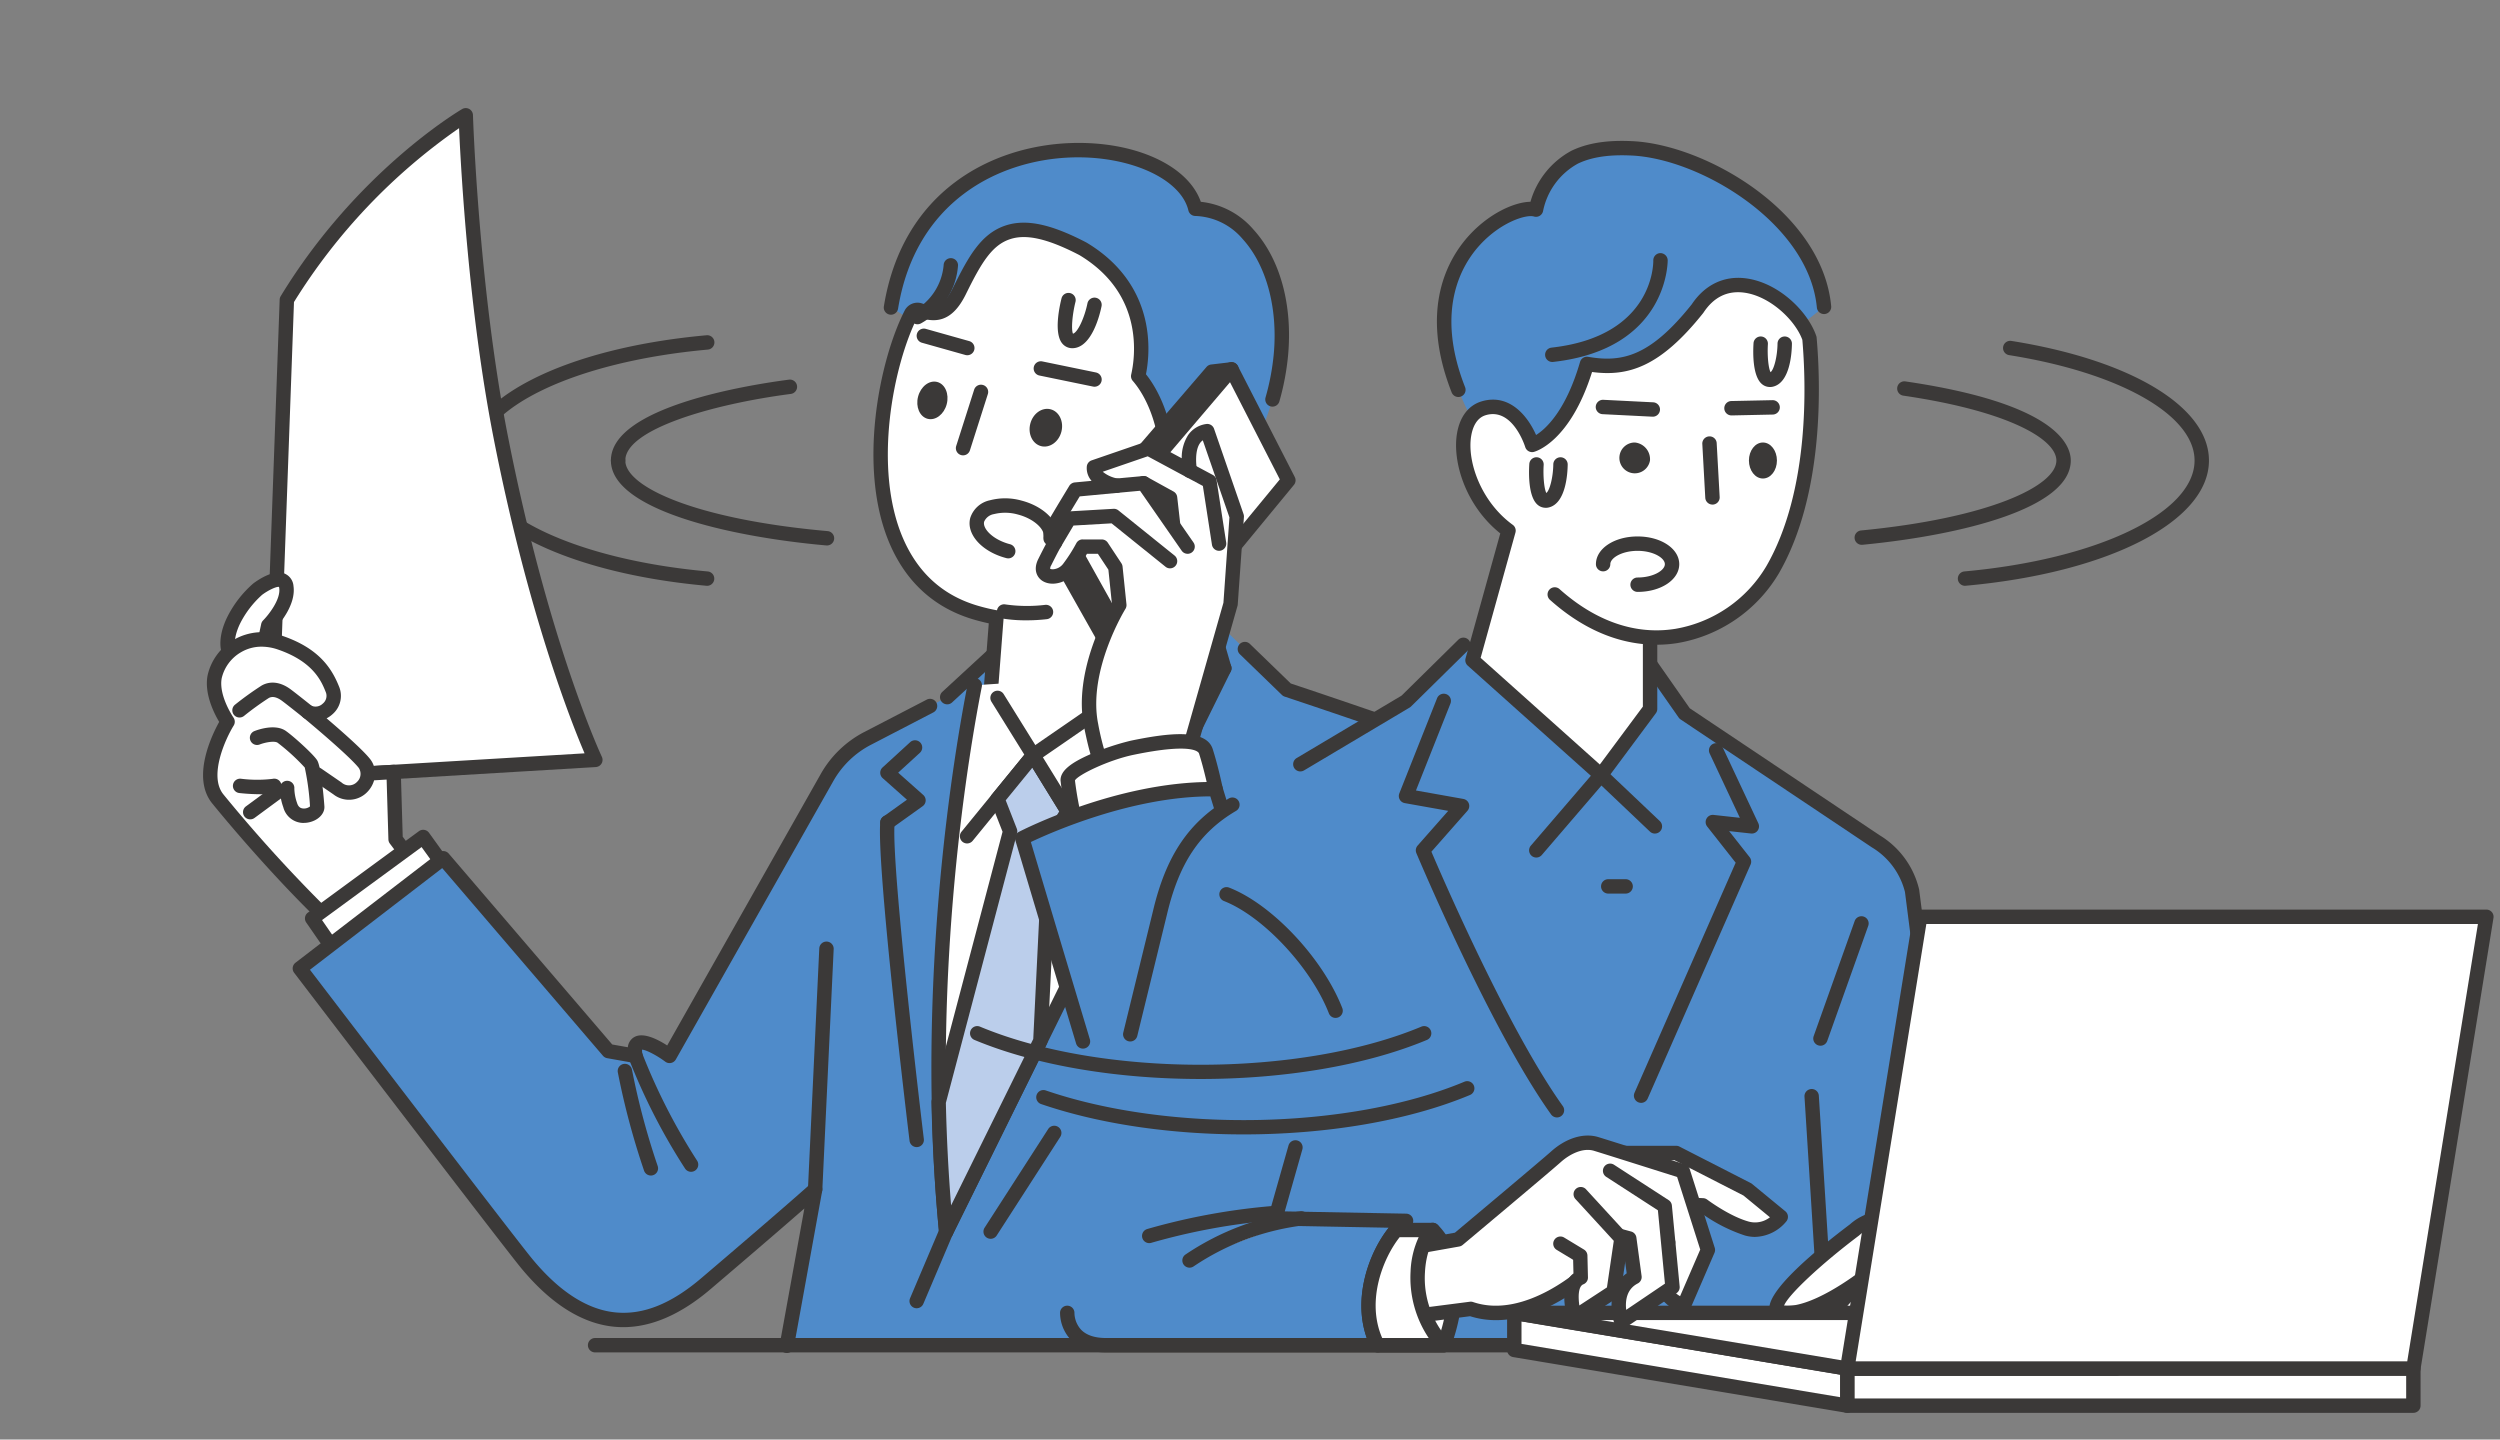 <svg xmlns="http://www.w3.org/2000/svg" xmlns:xlink="http://www.w3.org/1999/xlink" width="521" height="300" viewBox="0 0 521 300"><rect x="0" y="0" width="521" height="300" fill="#808080" stroke="none"/><defs><clipPath id="a"><rect width="477.347" height="271.911" fill="none"/></clipPath></defs><g transform="translate(-4038 -2088)"><g transform="translate(4080.313 2110.525)"><g clip-path="url(#a)"><path d="M367.2,99.555a1.5,1.5,0,0,1-.134-2.994c27.794-2.521,47.967-12.243,47.967-23.116,0-9.455-15.531-18.28-38.647-21.96a1.5,1.5,0,1,1,.471-2.963c25.013,3.983,41.176,13.765,41.176,24.923,0,12.661-20.847,23.4-50.7,26.1q-.069.006-.138.006" fill="#3b3938"/><path d="M345.678,91.016a1.5,1.5,0,0,1-.142-2.993c26.723-2.578,40.7-9.285,40.7-14.578,0-4.4-9.862-10.291-31.895-13.516a1.5,1.5,0,1,1,.434-2.969c31.1,4.554,34.461,13.045,34.461,16.485,0,9.863-22.427,15.54-43.417,17.564a1.441,1.441,0,0,1-.146.007" fill="#3b3938"/><path d="M55.711,74.945a1.5,1.5,0,0,1-1.5-1.5c0-12.662,20.847-23.4,50.694-26.1a1.5,1.5,0,1,1,.272,2.987C77.384,52.85,57.211,62.572,57.211,73.445a1.5,1.5,0,0,1-1.5,1.5" fill="#3b3938"/><path d="M86.5,74.945a1.5,1.5,0,0,1-1.5-1.5c0-11.14,28.4-15.714,37.108-16.851a1.5,1.5,0,1,1,.389,2.975C105.878,61.738,88,67.006,88,73.445a1.5,1.5,0,0,1-1.5,1.5" fill="#3b3938"/><path d="M105.043,99.555q-.069,0-.138-.006c-29.847-2.708-50.694-13.442-50.694-26.1a1.5,1.5,0,0,1,3,0c0,10.873,20.173,20.6,47.966,23.116a1.5,1.5,0,0,1-.134,2.994" fill="#3b3938"/><path d="M130.03,91.152q-.067,0-.135-.006C109.182,89.3,85,83.56,85,73.444a1.5,1.5,0,0,1,3,0c0,5.447,14.483,12.25,42.165,14.714a1.5,1.5,0,0,1-.131,2.994" fill="#3b3938"/><path d="M17.469,39.973l-3.615,99.919,67.906-4.059s-11.118-23.481-19.735-67.37C55.841,36.967,54.754,1.5,54.754,1.5S33.185,14.163,17.469,39.973" fill="#fff"/><path d="M13.853,141.392a1.5,1.5,0,0,1-1.5-1.554L15.97,39.919a1.507,1.507,0,0,1,.217-.727C31.92,13.358,53.1.732,53.994.207a1.5,1.5,0,0,1,2.259,1.248c.011.353,1.155,35.71,7.243,66.719C71.971,111.335,83,134.959,83.115,135.192a1.5,1.5,0,0,1-1.266,2.139L13.943,141.39l-.09,0m5.1-100.972L15.412,138.3l64.1-3.831c-2.823-6.6-11.813-29.293-18.963-65.713-5.17-26.332-6.8-55.742-7.194-64.568A122.881,122.881,0,0,0,18.953,40.42" fill="#3b3938"/><path d="M5.249,112.751s-.726-2.287,1.209-6.157a21.539,21.539,0,0,1,4.926-6.334s5.454-4.134,5.982-.439-3.783,8-3.783,8l-.791,3.695" fill="#fff"/><path d="M5.234,114.236a1.476,1.476,0,0,1-1.415-1.031c-.093-.294-.848-2.991,1.3-7.282A22.943,22.943,0,0,1,10.431,99.1c1-.757,4.281-3.033,6.589-2.083a3.063,3.063,0,0,1,1.831,2.589c.543,3.809-2.767,7.74-3.889,8.948l-.7,3.278a1.5,1.5,0,0,1-2.933-.629l.792-3.694a1.512,1.512,0,0,1,.4-.745c1.052-1.056,3.7-4.326,3.359-6.734a1.139,1.139,0,0,0-.058-.25c-.571-.086-2.269.717-3.531,1.674A20.282,20.282,0,0,0,7.8,107.264c-1.589,3.179-1.117,5.047-1.112,5.065a1.516,1.516,0,0,1-1.023,1.845,1.533,1.533,0,0,1-.431.062" fill="#3b3938"/><path d="M23.787,138.876l4.222,2.9c4.222,2.9,7.917-2.287,5.63-5.19s-11.787-10.731-11.787-10.731c2.9,1.495,6.309-1.672,5.165-4.575s-3.23-7.212-10.883-9.851S3.2,114.247,2.412,118.557s2.7,9.324,2.7,9.324-6.56,10.555-2.028,16.1A306.848,306.848,0,0,0,23.8,166.913l7.291,9.082,16.948-13.14L40.129,152.37l-.417-14.024-5.212.312" fill="#fff"/><path d="M31.1,177.495a1.5,1.5,0,0,1-1.171-.56l-7.237-9.015c-6.425-6.345-14.181-14.932-20.761-22.988-4.4-5.39-.091-14.263,1.435-17.016C2.337,126.2.238,122.093.937,118.286a11.451,11.451,0,0,1,5.49-7.493,11.879,11.879,0,0,1,10.2-.779c7.716,2.661,10.289,6.912,11.789,10.72a5.044,5.044,0,0,1-1.452,5.6,5.6,5.6,0,0,1-1.216.84c3.034,2.587,7.529,6.532,9.072,8.491a4.764,4.764,0,0,1,.774,1.43l4.031-.242a1.5,1.5,0,0,1,1.589,1.454l.4,13.545,7.625,10.1a1.5,1.5,0,0,1-.278,2.089L32.014,177.181a1.494,1.494,0,0,1-.918.314M12.213,112.242a8.39,8.39,0,0,0-4.273,1.142,8.488,8.488,0,0,0-4.052,5.444c-.667,3.632,2.429,8.152,2.46,8.2a1.5,1.5,0,0,1,.043,1.647C4.727,131.359,1.1,139.177,4.25,143.034a306.264,306.264,0,0,0,20.607,22.812,1.411,1.411,0,0,1,.116.128l6.368,7.933,14.612-11.331-7.021-9.3a1.5,1.5,0,0,1-.3-.86l-.371-12.479-2.612.157a5.741,5.741,0,0,1-1.347,2.359,5.279,5.279,0,0,1-7.14.563l-4.222-2.9a1.5,1.5,0,1,1,1.7-2.473l4.222,2.9a2.306,2.306,0,0,0,3.252-.142,2.277,2.277,0,0,0,.349-2.884c-1.794-2.276-8.954-8.352-11.562-10.5a1.5,1.5,0,0,1,1.64-2.491,2.133,2.133,0,0,0,2.41-.419,2.072,2.072,0,0,0,.674-2.273c-.883-2.241-2.527-6.414-9.976-8.983a10.492,10.492,0,0,0-3.433-.608" fill="#3b3938"/><path d="M21.85,127.358a1.493,1.493,0,0,1-.937-.33c-.033-.026-3.284-2.63-4.434-3.483-1.1-.813-2.03-1.016-2.783-.6a61.28,61.28,0,0,0-5.163,3.736,1.5,1.5,0,0,1-1.862-2.354,65.635,65.635,0,0,1,5.568-4c1.819-1.012,3.959-.723,6.027.81,1.195.886,4.388,3.444,4.523,3.553a1.5,1.5,0,0,1-.939,2.67" fill="#3b3938"/><path d="M11.882,142.994a41.829,41.829,0,0,1-4.352-.254,1.5,1.5,0,0,1,.342-2.98,26.954,26.954,0,0,0,6.618.028,1.5,1.5,0,1,1,.67,2.924,15.566,15.566,0,0,1-3.278.282" fill="#3b3938"/><path d="M9.834,148.23a1.5,1.5,0,0,1-.891-2.708l6.031-4.442a1.5,1.5,0,1,1,1.779,2.415l-6.03,4.443a1.5,1.5,0,0,1-.889.292" fill="#3b3938"/><path d="M20.979,148.977a4.357,4.357,0,0,1-4.257-3.29,11.225,11.225,0,0,1-.68-4.146,1.5,1.5,0,0,1,2.985.3,9.921,9.921,0,0,0,.565,2.97c.28.92.8,1.093,1.172,1.143a2.031,2.031,0,0,0,1.529-.423,53.328,53.328,0,0,0-1.093-8.1,43.735,43.735,0,0,0-5.654-5.167c-.645-.453-2.621-.073-3.737.361a1.5,1.5,0,0,1-1.1-2.793c.7-.277,4.328-1.579,6.549-.028,1.608,1.121,5.783,4.9,6.535,6.133.929,1.526,1.5,9.548,1.5,9.625.073,1.548-1.4,2.979-3.423,3.328a5.24,5.24,0,0,1-.9.079" fill="#3b3938"/><path d="M53.441,162.392,45.882,151.9l-23.14,16.969L30.3,179.824Z" fill="#fff"/><path d="M30.3,181.324a1.494,1.494,0,0,1-1.234-.648l-7.561-10.953a1.5,1.5,0,0,1,.349-2.062l23.138-16.968a1.5,1.5,0,0,1,2.1.332l7.56,10.49a1.5,1.5,0,0,1-.316,2.075L31.2,181.023a1.5,1.5,0,0,1-.9.3m-5.5-12.105,5.844,8.467,20.718-15.609-5.818-8.071Z" fill="#3b3938"/><path d="M121.651,257.938l5.911-32.6s-4.908,4.448-22.792,19.67c-11.48,9.771-24.151,11.718-37.35-4.26C63.649,236.186,20.179,179.3,20.179,179.3l29.88-22.96,34.425,40.192,5.638,1c-1.3-6.3,7.1,0,7.1,0l32.832-58.037a20.535,20.535,0,0,1,8.423-8.122l16.6-8.608,11.673-11.682,45.1-3.428,14.03,13.581s26.259,8.728,34.355,12.017c24.587,9.988,29.007,30.3,13.656,59.271l-4.931,10.015-5.579,54.2" fill="#4f8bca"/><path d="M263.388,258.23c-.052,0-.1,0-.155-.008a1.5,1.5,0,0,1-1.338-1.645l5.578-54.2a1.5,1.5,0,0,1,.146-.508l4.931-10.016c8.372-15.8,10.755-28.892,7.1-38.942-2.879-7.914-9.6-14.063-19.974-18.278-7.958-3.233-34-11.895-34.263-11.983a1.491,1.491,0,0,1-.57-.345l-8.76-8.48a1.5,1.5,0,1,1,2.086-2.156l8.515,8.243c3.175,1.057,26.466,8.832,34.121,11.942,11.194,4.548,18.483,11.287,21.664,20.032,3.957,10.881,1.52,24.786-7.247,41.331l-4.791,9.735-5.552,53.927a1.5,1.5,0,0,1-1.49,1.347" fill="#3b3938"/><path d="M155.08,124.261a1.5,1.5,0,0,1-1.017-2.6l11.293-10.412a1.5,1.5,0,0,1,2.034,2.206L156.1,123.864a1.494,1.494,0,0,1-1.017.4" fill="#3b3938"/><path d="M121.652,259.438a1.558,1.558,0,0,1-.27-.024,1.5,1.5,0,0,1-1.208-1.744l5.14-28.343c-3.249,2.841-9.274,8.062-19.572,16.827-6.766,5.758-13.447,8.393-19.892,7.827-6.76-.594-13.349-4.724-19.587-12.274-3.746-4.536-45.5-59.175-47.275-61.5a1.5,1.5,0,0,1,.277-2.1l29.879-22.961a1.5,1.5,0,0,1,2.054.214l34.076,39.784,3.253.576a2.741,2.741,0,0,1,1.243-2.06c1.853-1.171,4.9.356,6.96,1.691l32-56.576a22.092,22.092,0,0,1,9.08-8.754l12.991-6.735a1.5,1.5,0,1,1,1.381,2.663L139.2,132.686a19.09,19.09,0,0,0-7.85,7.568L98.529,198.265a1.5,1.5,0,0,1-2.205.462c-1.769-1.324-3.979-2.458-4.834-2.508a3.723,3.723,0,0,0,.1,1A1.5,1.5,0,0,1,89.86,199l-5.638-1a1.5,1.5,0,0,1-.878-.5l-33.5-39.111L22.28,179.575c6.272,8.206,42.889,56.1,46.3,60.221,5.707,6.909,11.607,10.676,17.537,11.2,5.683.5,11.465-1.831,17.684-7.124,17.643-15.016,22.708-19.6,22.756-19.639a1.5,1.5,0,0,1,2.484,1.379l-5.911,32.6a1.5,1.5,0,0,1-1.474,1.232" fill="#3b3938"/><path d="M143.365,41.545C150.147-.15,202.724,3.866,206.806,20.984c10.365,0,19.445,12.643,17.828,30.4a51.135,51.135,0,0,1-1.765,9.34,69.44,69.44,0,0,1-11.716,22.727" fill="#4f8bca"/><path d="M222.87,62.22a1.5,1.5,0,0,1-1.443-1.911,49.777,49.777,0,0,0,1.713-9.066c.874-9.594-1.549-18.547-6.482-23.95a13.513,13.513,0,0,0-9.851-4.808,1.5,1.5,0,0,1-1.459-1.152c-1.583-6.635-12.327-11.475-24.5-11.042-15.016.548-32.359,9.109-36,31.495a1.5,1.5,0,1,1-2.961-.481c3.931-24.176,22.647-33.421,38.85-34.012,13.365-.484,24.509,4.6,27.2,12.238a16.777,16.777,0,0,1,10.934,5.739c5.574,6.1,8.218,15.67,7.255,26.245a52.714,52.714,0,0,1-1.817,9.615,1.5,1.5,0,0,1-1.441,1.09" fill="#3b3938"/><path d="M211.242,67.97c-3.062-1.528-7.142-.54-10.516,2.319-1.07-8.193-4.414-12.79-5.839-14.422.848-3.668,3-17.83-11.508-26.535-6.982-3.637-11.8-4.7-15.627-3.451-4.518,1.476-6.94,5.8-10.117,12.235-2.638,5.342-5.309,4.979-8.281,4.012a1.5,1.5,0,0,0-1.8.747c-5.121,10.069-9.636,32.078-3.069,47.339,3.284,7.631,8.829,12.648,16.48,14.911a41.461,41.461,0,0,0,4.379,1.043l-1.278,16.616a1.5,1.5,0,0,0,.221.907l7.441,11.979a1.5,1.5,0,0,0,.968.676,1.448,1.448,0,0,0,.307.032,1.5,1.5,0,0,0,.85-.264l31.593-21.768a1.5,1.5,0,0,0,.614-1.559l-4.693-21.244c3.675-.4,9.992-2.66,12.8-12.91,2-7.308-1.379-9.892-2.926-10.663" fill="#fff"/><path d="M211.242,67.97c-3.062-1.528-7.142-.54-10.516,2.319-1.07-8.193-4.414-12.79-5.839-14.422.848-3.668,3-17.83-11.508-26.535-6.982-3.637-11.8-4.7-15.627-3.451-4.518,1.476-6.94,5.8-10.117,12.235-2.638,5.342-5.309,4.979-8.281,4.012a1.5,1.5,0,0,0-1.8.747c-5.121,10.069-9.636,32.078-3.069,47.339,3.284,7.631,8.829,12.648,16.48,14.911a41.461,41.461,0,0,0,4.379,1.043l-1.278,16.616a1.5,1.5,0,0,0,.221.907l7.441,11.979a1.5,1.5,0,0,0,.968.676,1.448,1.448,0,0,0,.307.032,1.5,1.5,0,0,0,.85-.264l31.593-21.768a1.5,1.5,0,0,0,.614-1.559l-4.693-21.244c3.675-.4,9.992-2.66,12.8-12.91C216.171,71.325,212.789,68.741,211.242,67.97Z" fill="none" stroke="#3b3938" stroke-linecap="round" stroke-linejoin="round" stroke-width="3"/><path d="M148.724,250.118a1.5,1.5,0,0,1-1.38-2.086l6.146-14.476a1.5,1.5,0,0,1,2.761,1.172L150.106,249.2a1.5,1.5,0,0,1-1.382.914" fill="#3b3938"/><path d="M212.833,116.741l-57.962,117.4c-4.958-51.517,3.085-99.3,5.955-113.85" fill="#fff"/><path d="M154.872,235.642a1.55,1.55,0,0,1-.271-.024,1.5,1.5,0,0,1-1.223-1.332c-5.04-52.374,3.3-100.716,5.976-114.285a1.5,1.5,0,0,1,2.944.581c-2.566,13.006-10.375,58.2-6.4,108.1l55.592-112.6a1.5,1.5,0,1,1,2.69,1.328l-57.962,117.4a1.5,1.5,0,0,1-1.344.836" fill="#3b3938"/><path d="M159.228,153.252a1.5,1.5,0,0,1-1.161-2.449l13.1-16.044-6.876-11.068a1.5,1.5,0,0,1,2.548-1.583l7.442,11.978a1.5,1.5,0,0,1-.112,1.741L160.391,152.7a1.5,1.5,0,0,1-1.163.551" fill="#3b3938"/><path d="M154.871,234.142,174.5,194.383l2.05-41.972,3.654-5.845L173,134.878l-7.44,9.116,2.634,6.729L153.3,207.143c.19,8.685.677,17.726,1.569,27" fill="#bbceeb"/><path d="M154.871,235.642a1.576,1.576,0,0,1-.271-.024,1.5,1.5,0,0,1-1.222-1.332c-.843-8.763-1.373-17.884-1.577-27.111a1.465,1.465,0,0,1,.051-.416l14.768-55.945-2.456-6.273a1.5,1.5,0,0,1,.235-1.5l7.441-9.116a1.5,1.5,0,0,1,2.441.162l7.2,11.688a1.494,1.494,0,0,1-.006,1.582l-3.444,5.513L176,194.456a1.456,1.456,0,0,1-.154.591l-19.63,39.759a1.5,1.5,0,0,1-1.344.836m-.066-28.321c.163,7.229.528,14.39,1.09,21.359L173.018,194l2.034-41.66a1.5,1.5,0,0,1,.227-.722l3.159-5.056-5.607-9.1-5.552,6.8,2.313,5.913a1.5,1.5,0,0,1,.054.93Z" fill="#3b3938"/><path d="M164.139,235.642a1.5,1.5,0,0,1-1.26-2.313l13.249-20.561a1.5,1.5,0,0,1,2.522,1.625L165.4,234.955a1.5,1.5,0,0,1-1.261.687" fill="#3b3938"/><path d="M185.777,56.567l-11.16-2.3" fill="#fff"/><path d="M185.779,58.067a1.518,1.518,0,0,1-.305-.031l-11.16-2.3a1.5,1.5,0,1,1,.606-2.938l11.16,2.3a1.5,1.5,0,0,1-.3,2.97" fill="#3b3938"/><path d="M159.272,50.008l-9.055-2.549" fill="#fff"/><path d="M159.273,51.508a1.508,1.508,0,0,1-.407-.057L149.811,48.9a1.5,1.5,0,1,1,.813-2.888l9.054,2.55a1.5,1.5,0,0,1-.4,2.944" fill="#3b3938"/><path d="M176.618,89.764c.651-2.514-2.244-5.437-6.465-6.53s-8.17.061-8.82,2.575,2.243,5.437,6.464,6.529" fill="#fff"/><path d="M167.8,93.839a1.535,1.535,0,0,1-.377-.048c-5.1-1.32-8.412-4.991-7.541-8.358a5.466,5.466,0,0,1,4.1-3.7,12.574,12.574,0,0,1,6.544.052c5.1,1.32,8.413,4.991,7.541,8.358a1.5,1.5,0,0,1-2.9-.751c.379-1.464-1.846-3.785-5.388-4.7a9.7,9.7,0,0,0-4.954-.077,2.7,2.7,0,0,0-2.039,1.575c-.379,1.463,1.846,3.784,5.389,4.7a1.5,1.5,0,0,1-.375,2.953" fill="#3b3938"/><line x1="3.749" y2="11.765" transform="translate(158.39 59.107)" fill="#fff"/><path d="M158.389,72.372a1.5,1.5,0,0,1-1.429-1.956l3.75-11.765a1.5,1.5,0,0,1,2.857.911l-3.749,11.765a1.5,1.5,0,0,1-1.429,1.045" fill="#3b3938"/><path d="M172.4,65.77c-.549,2.121.457,4.216,2.246,4.679s3.685-.881,4.234-3-.457-4.216-2.246-4.679-3.685.881-4.234,3" fill="#3b3938"/><path d="M149.013,60.142c-.549,2.121.344,4.186,1.994,4.613s3.432-.946,3.981-3.067-.344-4.186-1.994-4.613-3.432.946-3.981,3.067" fill="#3b3938"/><path d="M245.058,154.538a1.5,1.5,0,0,1-1.33-2.192,19.114,19.114,0,0,1,12.228-9.553,1.5,1.5,0,0,1,.605,2.939,16.354,16.354,0,0,0-10.171,8,1.5,1.5,0,0,1-1.332.809" fill="#3b3938"/><path d="M180.37,39.989s-2.195,8.674.861,8.551S185.777,41,185.777,41" fill="#fff"/><path d="M181.168,50.041a2.682,2.682,0,0,1-2.127-1.01c-1.773-2.184-.544-7.754-.125-9.41a1.5,1.5,0,0,1,2.908.735c-.685,2.722-.921,5.821-.527,6.664,1.051-.3,2.451-3.535,3.01-6.312a1.5,1.5,0,1,1,2.941.592c-.288,1.43-1.928,8.577-5.957,8.739l-.123,0m.2-2.9h0Z" fill="#3b3938"/><path d="M148.723,216.533a1.5,1.5,0,0,1-1.487-1.319c-.283-2.33-6.912-57.164-6.1-66.451a1.5,1.5,0,1,1,2.988.261c-.782,8.977,6.024,65.261,6.093,65.828a1.5,1.5,0,0,1-1.308,1.67,1.6,1.6,0,0,1-.183.011" fill="#3b3938"/><path d="M142.629,150.393a1.5,1.5,0,0,1-.874-2.72l4.941-3.537-5.065-4.5a1.5,1.5,0,0,1-.016-2.227l5.751-5.265a1.5,1.5,0,0,1,2.026,2.213l-4.525,4.142,5.227,4.646a1.5,1.5,0,0,1-.124,2.341l-6.469,4.63a1.5,1.5,0,0,1-.872.28" fill="#3b3938"/><path d="M127.562,226.842l-.071,0a1.5,1.5,0,0,1-1.428-1.568l2.362-50.146a1.5,1.5,0,1,1,3,.141l-2.362,50.145a1.5,1.5,0,0,1-1.5,1.43" fill="#3b3938"/><path d="M101.707,221.678a1.5,1.5,0,0,1-1.255-.677,126.454,126.454,0,0,1-11.737-22.954,1.5,1.5,0,1,1,2.814-1.039,125.888,125.888,0,0,0,11.431,22.347,1.5,1.5,0,0,1-1.253,2.323" fill="#3b3938"/><path d="M93.33,222.456a1.5,1.5,0,0,1-1.415-1,157.413,157.413,0,0,1-5.474-20.505,1.5,1.5,0,0,1,2.95-.547,153.872,153.872,0,0,0,5.354,20.054,1.5,1.5,0,0,1-1.415,2" fill="#3b3938"/><path d="M171.629,106.751a30.037,30.037,0,0,1-4.952-.363,1.5,1.5,0,0,1,.535-2.952,31.773,31.773,0,0,0,8.287.094,1.5,1.5,0,0,1,.344,2.981,37.05,37.05,0,0,1-4.214.24" fill="#3b3938"/><path d="M173,134.878,186.019,156l26.813-39.263-2.253-7.764Z" fill="#fff"/><path d="M186.019,157.5h-.035a1.5,1.5,0,0,1-1.242-.713l-13.017-21.126a1.5,1.5,0,0,1,.426-2.021l37.576-25.9a1.5,1.5,0,0,1,2.292.816l2.254,7.765a1.5,1.5,0,0,1-.2,1.263L187.257,156.85a1.5,1.5,0,0,1-1.238.654m-10.992-22.2,11.057,17.945L211.2,116.48l-1.477-5.088Z" fill="#3b3938"/><path d="M148.891,45.055a1.5,1.5,0,0,1-.768-2.789,12.107,12.107,0,0,0,6.218-9.516,1.5,1.5,0,0,1,3,.048,15.092,15.092,0,0,1-7.684,12.046,1.493,1.493,0,0,1-.766.211" fill="#3b3938"/><path d="M214.332,54.446l-4.069.479-32.508,37.8,12.5,22.172,4.475.855L181.809,92.6Z" fill="#3b3938"/><path d="M194.729,117.256a1.5,1.5,0,0,1-.282-.027l-4.475-.855a1.5,1.5,0,0,1-1.025-.736l-12.5-22.173a1.5,1.5,0,0,1,.169-1.715l32.509-37.8a1.5,1.5,0,0,1,.963-.512l4.069-.479a1.5,1.5,0,0,1,1.317,2.463L183.627,92.783l12.411,22.242a1.5,1.5,0,0,1-1.309,2.231m-3.511-3.7.634.121L180.5,93.334a1.5,1.5,0,0,1,.08-1.59l-1,1.165Z" fill="#3b3938"/><path d="M214.332,54.446l11.853,23.127-31.457,38.182L181.809,92.6Z" fill="#fff"/><path d="M194.729,117.256q-.067,0-.135-.006a1.5,1.5,0,0,1-1.175-.763L180.5,93.334a1.5,1.5,0,0,1,.168-1.7L213.19,53.473a1.5,1.5,0,0,1,2.477.289L227.52,76.89a1.5,1.5,0,0,1-.178,1.638L195.887,116.71a1.5,1.5,0,0,1-1.158.546m-11.1-24.473,11.341,20.324L224.4,77.381,214.02,57.126Z" fill="#3b3938"/><path d="M187.19,136.471s-.83-1.35-2.132-7.921c-2.336-11.779,5.889-24.98,5.889-24.98l-.817-7.891-2.838-4.295h-3.971a33.387,33.387,0,0,1-2.855,4.468c-2.009,2.742-6.782,2.234-5.056-1.219s2.133-4.061,2.133-4.061a2.086,2.086,0,0,1-.609-2.844c.372-.828,4.874-8.225,4.874-8.225l8.632-.813s-4.976-.812-4.773-3.858L197,70.936l8.667,4.665s-1.527-7.471,3.6-8.284L215.42,85.1l-1.286,18.223-8.97,31.554Z" fill="#fff"/><path d="M187.19,137.971a1.5,1.5,0,0,1-1.277-.714c-.162-.264-1.037-1.909-2.327-8.415-2.2-11.121,4.356-23.125,5.817-25.616l-.727-7.027-2.191-3.315h-2.272a41.523,41.523,0,0,1-2.538,3.854c-1.593,2.178-4.72,3.033-6.692,1.829-1.137-.694-2.058-2.316-.914-4.6.773-1.545,1.288-2.537,1.628-3.17a3.768,3.768,0,0,1-.132-3.679c.382-.849,3.9-6.637,4.962-8.391a1.5,1.5,0,0,1,1.141-.713l3.505-.33a3.977,3.977,0,0,1-1-2.948,1.5,1.5,0,0,1,1.009-1.319l11.337-3.9a1.494,1.494,0,0,1,1.2.1l6.238,3.358a8.825,8.825,0,0,1,1.333-4.833,5.485,5.485,0,0,1,3.754-2.3,1.5,1.5,0,0,1,1.652.991l6.147,17.784a1.522,1.522,0,0,1,.078.6l-1.287,18.223a1.513,1.513,0,0,1-.054.305l-8.97,31.554a1.5,1.5,0,0,1-1.309,1.084l-17.974,1.593c-.045,0-.089.006-.133.006m-3.869-48.087h3.971a1.5,1.5,0,0,1,1.251.673l2.839,4.295a1.513,1.513,0,0,1,.241.673l.816,7.89a1.5,1.5,0,0,1-.219.947c-.079.127-7.88,12.851-5.691,23.9a53.539,53.539,0,0,0,1.63,6.62l15.845-1.4,8.644-30.412L213.9,85.3,208.35,69.238a2.412,2.412,0,0,0-.6.61c-1.088,1.57-.8,4.537-.612,5.453a1.5,1.5,0,0,1-2.18,1.621l-8.089-4.354L187.5,75.787a6.66,6.66,0,0,0,3.18,1.424,1.5,1.5,0,0,1-.1,2.973l-7.881.742c-1.8,2.969-4.156,6.9-4.4,7.42-.329.733-.018.92-.015.922a1.5,1.5,0,0,1,.506,2.136c-.007.011-.438.7-2.038,3.9a1.256,1.256,0,0,0-.207.721,1.519,1.519,0,0,0,.709.078,2.865,2.865,0,0,0,2-1.137,32.783,32.783,0,0,0,2.719-4.245,1.505,1.505,0,0,1,1.346-.837" fill="#3b3938"/><path d="M205.671,75.6l4.062,2.175,2.006,12.988" fill="#fff"/><path d="M211.738,92.265a1.5,1.5,0,0,1-1.48-1.271l-1.893-12.248-3.4-1.822a1.5,1.5,0,1,1,1.416-2.644l4.062,2.175a1.5,1.5,0,0,1,.775,1.093l2.006,12.988a1.5,1.5,0,0,1-1.253,1.711,1.4,1.4,0,0,1-.231.018" fill="#3b3938"/><path d="M201.525,95.921a1.492,1.492,0,0,1-.939-.331l-11.247-9.048L181.4,87l-2.571,4.334a1.5,1.5,0,0,1-2.58-1.531l2.978-5.02a1.5,1.5,0,0,1,1.2-.732l9.309-.54a1.5,1.5,0,0,1,1.027.328l11.7,9.41a1.5,1.5,0,0,1-.941,2.669" fill="#3b3938"/><path d="M196.007,78.178l5.52,3.046.609,5.361" fill="#fff"/><path d="M202.134,88.084a1.5,1.5,0,0,1-1.488-1.331l-.523-4.591-4.841-2.671a1.5,1.5,0,0,1,1.45-2.627l5.519,3.046a1.5,1.5,0,0,1,.766,1.144l.609,5.361a1.5,1.5,0,0,1-1.321,1.659,1.4,1.4,0,0,1-.171.01" fill="#3b3938"/><path d="M190.44,78.691l5.567-.513,9.175,13.21" fill="#fff"/><path d="M205.182,92.887a1.5,1.5,0,0,1-1.233-.645l-8.676-12.491-4.7.433A1.5,1.5,0,1,1,190.3,77.2l5.568-.513a1.5,1.5,0,0,1,1.37.638l9.174,13.21a1.5,1.5,0,0,1-1.231,2.355" fill="#3b3938"/><path d="M211.029,141.949s-.945-4.5-2.042-7.912-10.324-1.769-15.321-.738c-2.9.6-13.583,4.11-13.461,6.806a69.446,69.446,0,0,0,1.6,8.789" fill="#fff"/><path d="M181.807,150.394a1.5,1.5,0,0,1-1.457-1.146,69.446,69.446,0,0,1-1.644-9.075c-.087-1.939,1.919-3.677,6.505-5.637a51.452,51.452,0,0,1,8.153-2.706c7.647-1.577,15.653-2.6,17.051,1.748,1.109,3.446,2.042,7.876,2.081,8.063a1.5,1.5,0,0,1-2.935.616c-.01-.045-.942-4.466-2-7.761-.078-.242-1.122-2.3-13.591.272-5.318,1.1-11.7,4.23-12.262,5.357a70.515,70.515,0,0,0,1.558,8.414,1.5,1.5,0,0,1-1.458,1.855" fill="#3b3938"/><path d="M228.939,200.3l-17.91-58.352c-19.849-.342-40.309,10.216-40.309,10.216s8.422,28.279,15.873,53.028" fill="#4f8bca"/><path d="M228.938,201.8a1.5,1.5,0,0,1-1.433-1.06l-17.588-57.3c-16.3.052-33,7.428-37.4,9.514,1.415,4.748,6.757,22.667,12.3,41.122a1.5,1.5,0,1,1-2.873.864c-6.466-21.539-12.662-42.347-12.662-42.347a1.5,1.5,0,0,1,.75-1.762c.835-.431,20.368-10.391,40.036-10.391.33,0,.656,0,.985.008a1.5,1.5,0,0,1,1.408,1.06l17.911,58.353a1.5,1.5,0,0,1-1.435,1.94" fill="#3b3938"/><path d="M225.885,189.855a1.5,1.5,0,0,1-1.323-2.2l11.606-21.84a1.5,1.5,0,0,1,2.649,1.408l-11.607,21.84a1.5,1.5,0,0,1-1.325.8" fill="#3b3938"/><path d="M228.726,188.356a55.96,55.96,0,0,1,10.921,25.166" fill="#ffed00"/><path d="M239.645,215.021a1.5,1.5,0,0,1-1.477-1.248,55.033,55.033,0,0,0-10.58-24.44,1.5,1.5,0,0,1,2.275-1.957,57.019,57.019,0,0,1,11.262,25.893A1.5,1.5,0,0,1,239.9,215a1.563,1.563,0,0,1-.254.021" fill="#3b3938"/><path d="M180.1,251.081s-.252,6.736,8.1,6.736H368.3L356.155,163.1a16.728,16.728,0,0,0-7.6-10.32L308.76,126.165l-7.168-10.254-38.967-4.027L250.7,123.636l-36.206,21.551c-7.6,4.48-12.354,11.01-15.063,22.473l-18.278,74.765" fill="#4f8bca"/><path d="M193.233,194.52a1.515,1.515,0,0,1-.357-.043,1.5,1.5,0,0,1-1.1-1.813l6.2-25.36c2.717-11.5,7.431-18.5,15.758-23.409a1.5,1.5,0,1,1,1.523,2.584c-7.554,4.452-11.85,10.89-14.364,21.526l-6.2,25.371a1.5,1.5,0,0,1-1.456,1.144" fill="#3b3938"/><path d="M228.682,138.243a1.5,1.5,0,0,1-.769-2.789l21.864-13.014,11.8-11.624a1.5,1.5,0,1,1,2.105,2.136L251.753,124.7a1.49,1.49,0,0,1-.285.221l-22.019,13.107a1.5,1.5,0,0,1-.767.211" fill="#3b3938"/><path d="M368.3,259.317a1.5,1.5,0,0,1-1.486-1.31l-12.13-94.63a15.129,15.129,0,0,0-6.9-9.312l-39.854-26.653a1.538,1.538,0,0,1-.4-.388l-7.168-10.254a1.5,1.5,0,1,1,2.459-1.719l7.007,10.023,39.561,26.459a18.059,18.059,0,0,1,8.222,11.207,1.624,1.624,0,0,1,.033.169l12.141,94.718a1.5,1.5,0,0,1-1.3,1.678,1.559,1.559,0,0,1-.192.012" fill="#3b3938"/><path d="M337.814,41.4C336.04,22.751,312.641,9.03,297.682,8.385c-4.025-.174-8.19.094-11.82,1.841a16.115,16.115,0,0,0-8.07,10.935c-5.477-1.655-29.989,11.59-13.563,43.277,0,0,2.885,9.821,15.262,23.482" fill="#4f8bca"/><path d="M261.614,60.212a1.5,1.5,0,0,1-1.4-.952c-6.9-17.567-.631-28.1,3.718-32.816,4.173-4.525,9.364-6.872,12.7-6.916a17.519,17.519,0,0,1,8.577-10.653c4.323-2.081,9.223-2.132,12.534-1.989,15.306.661,39.69,14.706,41.561,34.37a1.5,1.5,0,1,1-2.986.284c-1.662-17.467-24.272-31.034-38.7-31.657-2.984-.129-7.39-.094-11.105,1.695a14.554,14.554,0,0,0-7.246,9.856,1.5,1.5,0,0,1-1.908,1.163c-1.581-.478-6.827,1.121-11.217,5.881-3.874,4.2-9.431,13.641-3.131,29.685a1.5,1.5,0,0,1-1.4,2.049" fill="#3b3938"/><path d="M301.56,110.338v14.886L291.317,139.01l-26.76-23.938,7.505-27.015c-10.57-7.678-12.217-23.43-5.158-25.507s10.073,7.643,10.073,7.643,7.055-1.783,11.435-16.877c7.965,1.379,14.214-.456,23.039-11.524,7.1-10.748,20.66-1.659,23.324,6.185,1.357,15.387.038,34.843-7.673,48.227-7.015,12.176-26.575,21.985-45.407,5.157" fill="#fff"/><path d="M291.317,140.511a1.5,1.5,0,0,1-1-.382l-26.759-23.938a1.5,1.5,0,0,1-.446-1.52l7.233-26.036c-7.211-5.747-10.04-14.921-9.009-20.885.6-3.482,2.429-5.84,5.145-6.638,5.833-1.72,9.647,3.184,11.324,7.021,2.027-1.282,6.209-5.04,9.168-15.235a1.5,1.5,0,0,1,1.7-1.06c7.142,1.239,12.965-.157,21.568-10.93,2.724-4.086,6.724-6.015,11.271-5.429,6.85.881,12.958,6.924,14.687,12.016a1.493,1.493,0,0,1,.075.351c.815,9.244,1.681,32.533-7.868,49.107a30.488,30.488,0,0,1-21.093,14.532,27.89,27.89,0,0,1-4.248.351v13.389a1.5,1.5,0,0,1-.3.894L292.522,139.9a1.5,1.5,0,0,1-1.053.6c-.051,0-.1.008-.152.008m-25.065-25.935L291.093,136.8l8.968-12.068V111.693c-5.608-.568-12.349-2.943-19.365-9.213a1.5,1.5,0,0,1,2-2.237c7.545,6.742,15.9,9.605,24.138,8.28A27.419,27.419,0,0,0,325.8,95.455c9.06-15.726,8.28-38.076,7.495-47.159-1.5-4.14-6.8-9.151-12.174-9.842-3.47-.446-6.3.955-8.421,4.164a1.21,1.21,0,0,1-.079.109C303.635,54,296.981,55.99,289.472,55c-4.6,14.591-11.814,16.573-12.127,16.652a1.5,1.5,0,0,1-1.8-1.01c-.105-.336-2.67-8.278-8.217-6.648-2,.588-2.756,2.647-3.036,4.271-.928,5.371,2.054,13.791,8.651,18.583a1.5,1.5,0,0,1,.564,1.615Z" fill="#3b3938"/><path d="M291.738,62.29l10.353.52" fill="#fff"/><path d="M302.093,64.31c-.025,0-.051,0-.076,0l-10.354-.52a1.5,1.5,0,0,1-1.423-1.573,1.516,1.516,0,0,1,1.574-1.423l10.353.52a1.5,1.5,0,0,1-.074,3" fill="#3b3938"/><path d="M318.546,62.55l8.556-.182" fill="#fff"/><path d="M318.545,64.05a1.5,1.5,0,0,1-.031-3l8.556-.181a1.5,1.5,0,1,1,.065,3l-8.557.182h-.033" fill="#3b3938"/><path d="M291.778,95.049c0-2.363,3.216-4.278,7.182-4.278s7.183,1.915,7.183,4.278-3.216,4.278-7.183,4.278" fill="#fff"/><path d="M298.961,100.827a1.5,1.5,0,0,1,0-3c3.252,0,5.682-1.467,5.682-2.778s-2.43-2.778-5.682-2.778-5.683,1.467-5.683,2.778a1.5,1.5,0,0,1-3,0c0-3.24,3.814-5.778,8.683-5.778s8.682,2.538,8.682,5.778-3.814,5.778-8.682,5.778" fill="#3b3938"/><line x1="13.464" y2="15.677" transform="translate(277.853 139.01)" fill="#fff"/><path d="M277.852,156.187a1.5,1.5,0,0,1-1.137-2.478l13.464-15.676a1.5,1.5,0,0,1,2.276,1.955l-13.464,15.677a1.5,1.5,0,0,1-1.139.522" fill="#3b3938"/><line x2="2.392" y2="37.91" transform="translate(335.243 205.924)" fill="#fff"/><path d="M337.634,245.334a1.5,1.5,0,0,1-1.5-1.4l-2.392-37.91a1.5,1.5,0,0,1,1.4-1.592,1.482,1.482,0,0,1,1.591,1.4l2.392,37.91a1.5,1.5,0,0,1-1.4,1.592l-.1,0" fill="#3b3938"/><line x2="230.268" transform="translate(81.707 257.817)" fill="#fff"/><path d="M311.974,259.317H81.706a1.5,1.5,0,0,1,0-3H311.974a1.5,1.5,0,0,1,0,3" fill="#3b3938"/><path d="M282.157,210.352a1.5,1.5,0,0,1-1.221-.627c-12.563-17.564-27.924-54.092-28.078-54.459a1.5,1.5,0,0,1,.258-1.571l6.378-7.239-9.056-1.613a1.5,1.5,0,0,1-1.132-2.03l7.865-19.822a1.5,1.5,0,0,1,2.789,1.106l-7.187,18.115,9.872,1.758a1.5,1.5,0,0,1,.863,2.468l-7.516,8.532c2.4,5.62,16.086,37.214,27.384,53.009a1.5,1.5,0,0,1-1.219,2.373" fill="#3b3938"/><line x2="0.621" y2="11.217" transform="translate(313.947 69.912)" fill="#fff"/><path d="M314.567,82.629a1.5,1.5,0,0,1-1.5-1.417L312.449,70a1.5,1.5,0,0,1,1.415-1.581,1.481,1.481,0,0,1,1.581,1.415l.621,11.217a1.5,1.5,0,0,1-1.415,1.581l-.084,0" fill="#3b3938"/><path d="M299.69,207.311a1.5,1.5,0,0,1-1.372-2.1L319.4,157.262l-5.936-7.539a1.5,1.5,0,0,1-.132-1.656,1.48,1.48,0,0,1,1.476-.763l5.465.6-6.285-13.39a1.5,1.5,0,1,1,2.715-1.275l7.423,15.812a1.5,1.5,0,0,1-1.523,2.128l-4.568-.5,4.279,5.435a1.5,1.5,0,0,1,.194,1.531l-21.445,48.77a1.5,1.5,0,0,1-1.374.9" fill="#3b3938"/><path d="M354.573,249.56s-10.4,5.2-15.037,4.8,8.234-11.931,8.234-11.931-11.219,9.362-18.422,8.656,14.8-17.279,14.8-17.279a9.476,9.476,0,0,1,13.429.721" fill="#fff"/><path d="M340.058,255.878c-.227,0-.444-.009-.653-.027a2.4,2.4,0,0,1-2.253-1.6q-.467-1.4,1.175-3.928c-3.054,1.472-6.313,2.523-9.125,2.248a2.763,2.763,0,0,1-2.706-1.925c-1.093-3.89,9.979-12.941,16.71-18.012a10.926,10.926,0,0,1,15.463.855,1.5,1.5,0,0,1-2.177,2.063,8.026,8.026,0,0,0-11.354-.622c-.027.023-.056.047-.085.068-7.939,5.981-14.767,12.4-15.574,14.586h.016c5.376.542,14.324-5.823,17.314-8.315a1.5,1.5,0,0,1,1.962,2.269c-4.054,3.632-7.623,7.566-8.525,9.325,3.785-.109,11.029-3.336,13.656-4.648a1.5,1.5,0,0,1,1.342,2.683c-1.057.529-10.1,4.976-15.186,4.976" fill="#3b3938"/><rect width="117.986" height="7.732" transform="translate(342.648 262.679)" fill="#fff"/><path d="M460.634,271.911H342.647a1.5,1.5,0,0,1-1.5-1.5v-7.732a1.5,1.5,0,0,1,1.5-1.5H460.634a1.5,1.5,0,0,1,1.5,1.5v7.732a1.5,1.5,0,0,1-1.5,1.5m-116.487-3H459.133v-4.732H344.147Z" fill="#3b3938"/><path d="M273.268,251.081l69.38,11.6v7.732l-69.38-11.6Z" fill="#fff"/><path d="M342.647,271.911a1.582,1.582,0,0,1-.247-.02l-69.38-11.6a1.5,1.5,0,0,1-1.253-1.479v-7.733a1.5,1.5,0,0,1,1.747-1.479l69.38,11.6a1.5,1.5,0,0,1,1.253,1.48v7.732a1.5,1.5,0,0,1-1.5,1.5m-67.88-14.368,66.38,11.1v-4.691l-66.38-11.1Z" fill="#3b3938"/><path d="M360.008,251.081h-86.74l69.38,11.6h56.128Z" fill="#fff"/><path d="M398.776,264.179H342.647a1.453,1.453,0,0,1-.247-.021l-69.38-11.6a1.5,1.5,0,0,1,.247-2.98h86.74a1.527,1.527,0,0,1,.43.063l38.769,11.6a1.5,1.5,0,0,1-.43,2.938m-56.005-3h45.757l-28.74-8.6h-68.45Z" fill="#3b3938"/><path d="M460.633,262.679H342.647l15.215-94.148H475.847Z" fill="#fff"/><path d="M460.634,264.179H342.647a1.5,1.5,0,0,1-1.48-1.739l15.215-94.148a1.5,1.5,0,0,1,1.48-1.26H475.847a1.5,1.5,0,0,1,1.481,1.739l-15.214,94.147a1.5,1.5,0,0,1-1.48,1.261m-116.225-3H459.356l14.73-91.147H359.139Z" fill="#3b3938"/><line x1="3.62" transform="translate(292.847 162.2)" fill="#fff"/><path d="M296.468,163.7h-3.62a1.5,1.5,0,0,1,0-3h3.62a1.5,1.5,0,0,1,0,3" fill="#3b3938"/><path d="M301.544,73.445a3.212,3.212,0,1,1-3.166-3.753,3.5,3.5,0,0,1,3.166,3.753" fill="#3b3938"/><path d="M328,73.445c0,2.073-1.307,3.753-2.919,3.753s-2.919-1.68-2.919-3.753,1.307-3.753,2.919-3.753S328,71.372,328,73.445" fill="#3b3938"/><line x2="11.253" y2="10.683" transform="translate(291.317 139.01)" fill="#fff"/><path d="M302.569,151.193a1.5,1.5,0,0,1-1.033-.412L290.284,140.1a1.5,1.5,0,0,1,2.066-2.176L303.6,148.6a1.5,1.5,0,0,1-1.033,2.588" fill="#3b3938"/><line x1="8.551" y2="24.004" transform="translate(337.068 169.896)" fill="#fff"/><path d="M337.068,195.4a1.476,1.476,0,0,1-.5-.087,1.5,1.5,0,0,1-.91-1.916l8.551-24a1.5,1.5,0,0,1,2.826,1.006l-8.551,24a1.5,1.5,0,0,1-1.413,1" fill="#3b3938"/><path d="M236.027,189.611a1.5,1.5,0,0,1-1.4-.955c-3.7-9.5-13.708-20.209-21.853-23.4a1.5,1.5,0,1,1,1.094-2.793c8.96,3.506,19.526,14.766,23.553,25.1a1.5,1.5,0,0,1-.852,1.942,1.471,1.471,0,0,1-.545.1" fill="#3b3938"/><path d="M324.618,49.092s-.507,8.124,2.2,7.5,2.8-7.5,2.8-7.5" fill="#fff"/><path d="M326.535,58.127a2.563,2.563,0,0,1-1.676-.624c-1.945-1.65-1.863-6.5-1.738-8.5a1.5,1.5,0,0,1,2.995.186c-.15,2.423.112,5.035.557,5.854.727-.56,1.417-3.316,1.451-5.966a1.5,1.5,0,0,1,1.5-1.48h.019a1.5,1.5,0,0,1,1.481,1.519c-.024,1.891-.383,8.123-3.965,8.944a2.73,2.73,0,0,1-.624.072m.27-2.908h0Z" fill="#3b3938"/><path d="M277.89,74.261s-.507,8.124,2.2,7.5,2.8-7.5,2.8-7.5" fill="#fff"/><path d="M279.808,83.3a2.557,2.557,0,0,1-1.676-.624c-1.946-1.65-1.864-6.5-1.739-8.5a1.5,1.5,0,0,1,2.995.186c-.15,2.421.112,5.033.557,5.852.722-.56,1.412-3.315,1.45-5.965a1.5,1.5,0,0,1,1.5-1.479h.021a1.5,1.5,0,0,1,1.479,1.519c-.024,1.89-.382,8.122-3.965,8.944a2.776,2.776,0,0,1-.622.072m.268-2.908h0Z" fill="#3b3938"/><path d="M256.252,233.8s8.472,7.512,2.314,24.015H244.792Z" fill="#fff"/><path d="M258.565,259.317H244.792a1.5,1.5,0,0,1-1.353-2.146l11.46-24.015a1.5,1.5,0,0,1,2.348-.476c.377.334,9.169,8.393,2.724,25.661a1.5,1.5,0,0,1-1.406.976m-11.4-3h10.341c3.637-10.548.923-16.947-.921-19.739Z" fill="#3b3938"/><path d="M295.591,217.762H307l14.865,7.609,6.933,5.7s-2.728,3.626-7.074,2.431-9.157-4.828-9.157-4.828l-5.784-.268" fill="#fff"/><path d="M323.49,235.251a8.128,8.128,0,0,1-2.167-.3,33.362,33.362,0,0,1-9.281-4.8l-5.331-.247a1.5,1.5,0,0,1,.138-3l5.784.268a1.5,1.5,0,0,1,.834.3c.045.034,4.642,3.476,8.651,4.579a5.032,5.032,0,0,0,4.426-.893l-5.511-4.532-14.4-7.371H295.591a1.5,1.5,0,0,1,0-3H307a1.489,1.489,0,0,1,.683.165l14.865,7.609a1.544,1.544,0,0,1,.269.177l6.933,5.7a1.5,1.5,0,0,1,.245,2.06,8.706,8.706,0,0,1-6.5,3.276" fill="#3b3938"/><path d="M289.212,241.987s-12.806,12.392-25.016,8.256l-13.5,1.738V237.7l10.843-1.924s18.2-15.241,20.411-17.229,5.438-3.552,8.35-2.678c1.615.484,18.091,5.7,18.091,5.7l5.214,16.4-5.035,11.653s-5.105-1.629-4.671-6.626l1.423-6.646-3.263-7.607Z" fill="#fff"/><path d="M250.7,253.481a1.5,1.5,0,0,1-1.5-1.5V237.7a1.5,1.5,0,0,1,1.239-1.477l10.448-1.855c2.4-2.01,18.052-15.13,20.065-16.938,3.105-2.784,6.763-3.9,9.782-3,1.609.484,17.441,5.494,18.114,5.707a1.5,1.5,0,0,1,.977.976l5.214,16.4a1.5,1.5,0,0,1-.053,1.049l-5.035,11.654a1.5,1.5,0,0,1-1.833.834c-2.161-.69-6.135-3.289-5.709-8.186a1.477,1.477,0,0,1,.028-.185l1.323-6.178-2.188-5.1-11.285,11.631-.033.033c-.545.527-13.383,12.763-26.2,8.709l-13.159,1.694a1.376,1.376,0,0,1-.192.013m1.5-14.528v11.322l11.8-1.519a1.464,1.464,0,0,1,.673.066c11.015,3.733,22.992-7.439,23.477-7.9L300.988,227.7a1.5,1.5,0,0,1,2.455.454l3.263,7.608a1.5,1.5,0,0,1,.088.9l-1.4,6.548a4.68,4.68,0,0,0,2.423,4.388l4.2-9.712L307.2,222.759c-3.226-1.02-15.938-5.041-17.329-5.458-2.365-.711-5.126.752-6.916,2.358-2.209,1.982-19.706,16.64-20.45,17.263a1.5,1.5,0,0,1-.7.326Zm37.01,3.035h0Z" fill="#3b3938"/><path d="M244.792,259.317H188.2c-3.2,0-5.681-.9-7.383-2.662a8.3,8.3,0,0,1-2.215-5.63,1.5,1.5,0,0,1,3,.111A5.307,5.307,0,0,0,183,254.6c1.115,1.14,2.864,1.718,5.2,1.718h54.322c-2.986-8.423.478-17.915,4.569-22.985l-23.663-.445a1.5,1.5,0,0,1-1.415-1.909l4.2-14.786a1.5,1.5,0,0,1,2.887.818l-3.665,12.914,25.3.475a1.5,1.5,0,0,1,.828,2.732c-3.779,2.624-10.359,14.286-5.427,24.007a1.5,1.5,0,0,1-1.338,2.179" fill="#3b3938"/><path d="M256.252,233.8h-7.583c-4.135,4.795-8.321,15.254-3.877,24.015h13.774c-7.807-8.2-5.929-20.892-2.314-24.015" fill="#fff"/><path d="M258.565,259.317H244.792a1.5,1.5,0,0,1-1.338-.821c-4.873-9.607-.084-20.845,4.079-25.673a1.5,1.5,0,0,1,1.136-.521h7.583a1.5,1.5,0,0,1,.98,2.635c-1.11.96-2.393,3.782-2.584,7.711a19.143,19.143,0,0,0,5,14.135,1.5,1.5,0,0,1-1.086,2.534m-12.823-3h9.69a22.6,22.6,0,0,1-3.781-13.814,18.7,18.7,0,0,1,1.693-7.2h-3.968c-3.423,4.328-7.037,13.225-3.634,21.015" fill="#3b3938"/><path d="M197.186,235.043a133.4,133.4,0,0,1,26.268-4.781" fill="#fff"/><path d="M197.185,236.543a1.5,1.5,0,0,1-.414-2.941,134.985,134.985,0,0,1,26.564-4.835,1.5,1.5,0,1,1,.239,2.99,132.089,132.089,0,0,0-25.973,4.727,1.5,1.5,0,0,1-.416.059" fill="#3b3938"/><path d="M205.587,240.156a53.849,53.849,0,0,1,23.288-8.769" fill="#fff"/><path d="M205.588,241.656a1.5,1.5,0,0,1-.839-2.744A55.35,55.35,0,0,1,228.69,229.9a1.5,1.5,0,0,1,.371,2.977,52.335,52.335,0,0,0-22.636,8.524,1.5,1.5,0,0,1-.837.256" fill="#3b3938"/><path d="M293.2,221.455l11.406,7.387,1.62,16.891-10.636,7.195s-2.39-6.7,2.716-9.312l-1.087-8.039-4.019-1.086" fill="#fff"/><path d="M295.591,254.428a1.5,1.5,0,0,1-1.413-1c-.913-2.562-1.444-7.833,2.511-10.591l-.822-6.075-3.057-.826a1.5,1.5,0,0,1,.783-2.9l4.019,1.087a1.5,1.5,0,0,1,1.1,1.247l1.086,8.038a1.5,1.5,0,0,1-.8,1.537c-2.4,1.224-2.611,3.724-2.412,5.5l8.072-5.459-1.465-15.282-10.8-6.994a1.5,1.5,0,0,1,1.631-2.517l11.406,7.387a1.5,1.5,0,0,1,.678,1.115l1.619,16.891a1.5,1.5,0,0,1-.652,1.386l-10.636,7.194a1.5,1.5,0,0,1-.841.258" fill="#3b3938"/><path d="M287.117,226.344l8.473,9.234-1.629,11.08-8.148,5.323s-2.064-6.952,1.3-8.256l-.109-4.562-4.128-2.5" fill="#fff"/><path d="M285.813,253.481a1.5,1.5,0,0,1-1.438-1.073c-.231-.779-2-7.155,1.221-9.547l-.068-2.842-3.424-2.072a1.5,1.5,0,1,1,1.553-2.567l4.128,2.5a1.5,1.5,0,0,1,.723,1.249l.109,4.562a1.5,1.5,0,0,1-.958,1.434c-1.051.407-1.105,2.519-.837,4.407l5.753-3.759L294,236.066l-7.991-8.709a1.5,1.5,0,0,1,2.211-2.028l8.474,9.235a1.5,1.5,0,0,1,.379,1.232l-1.63,11.081a1.507,1.507,0,0,1-.664,1.037l-8.148,5.323a1.5,1.5,0,0,1-.82.244" fill="#3b3938"/><path d="M281.189,52.911a1.5,1.5,0,0,1-.165-2.991c21.253-2.376,21.223-17.523,21.211-18.167a1.5,1.5,0,0,1,1.468-1.529,1.536,1.536,0,0,1,1.532,1.459c0,.185.183,18.529-23.877,21.219a1.609,1.609,0,0,1-.169.009" fill="#3b3938"/><path d="M207.91,202.336c-17.081,0-34.162-2.716-47.166-8.148a1.5,1.5,0,0,1,1.156-2.768c25.369,10.6,66.651,10.6,92.02,0a1.5,1.5,0,0,1,1.156,2.768c-13,5.432-30.085,8.148-47.166,8.148" fill="#3b3938"/><path d="M216.821,213.886c-14.876,0-29.793-2.088-42.154-6.32a1.5,1.5,0,1,1,.972-2.838c25.962,8.887,63.459,8.108,87.218-1.817a1.5,1.5,0,1,1,1.156,2.768c-13.029,5.443-30.083,8.207-47.192,8.207" fill="#3b3938"/></g></g><rect width="521" height="300" transform="translate(4038 2088)" fill="none" opacity="0.76"/></g></svg>
